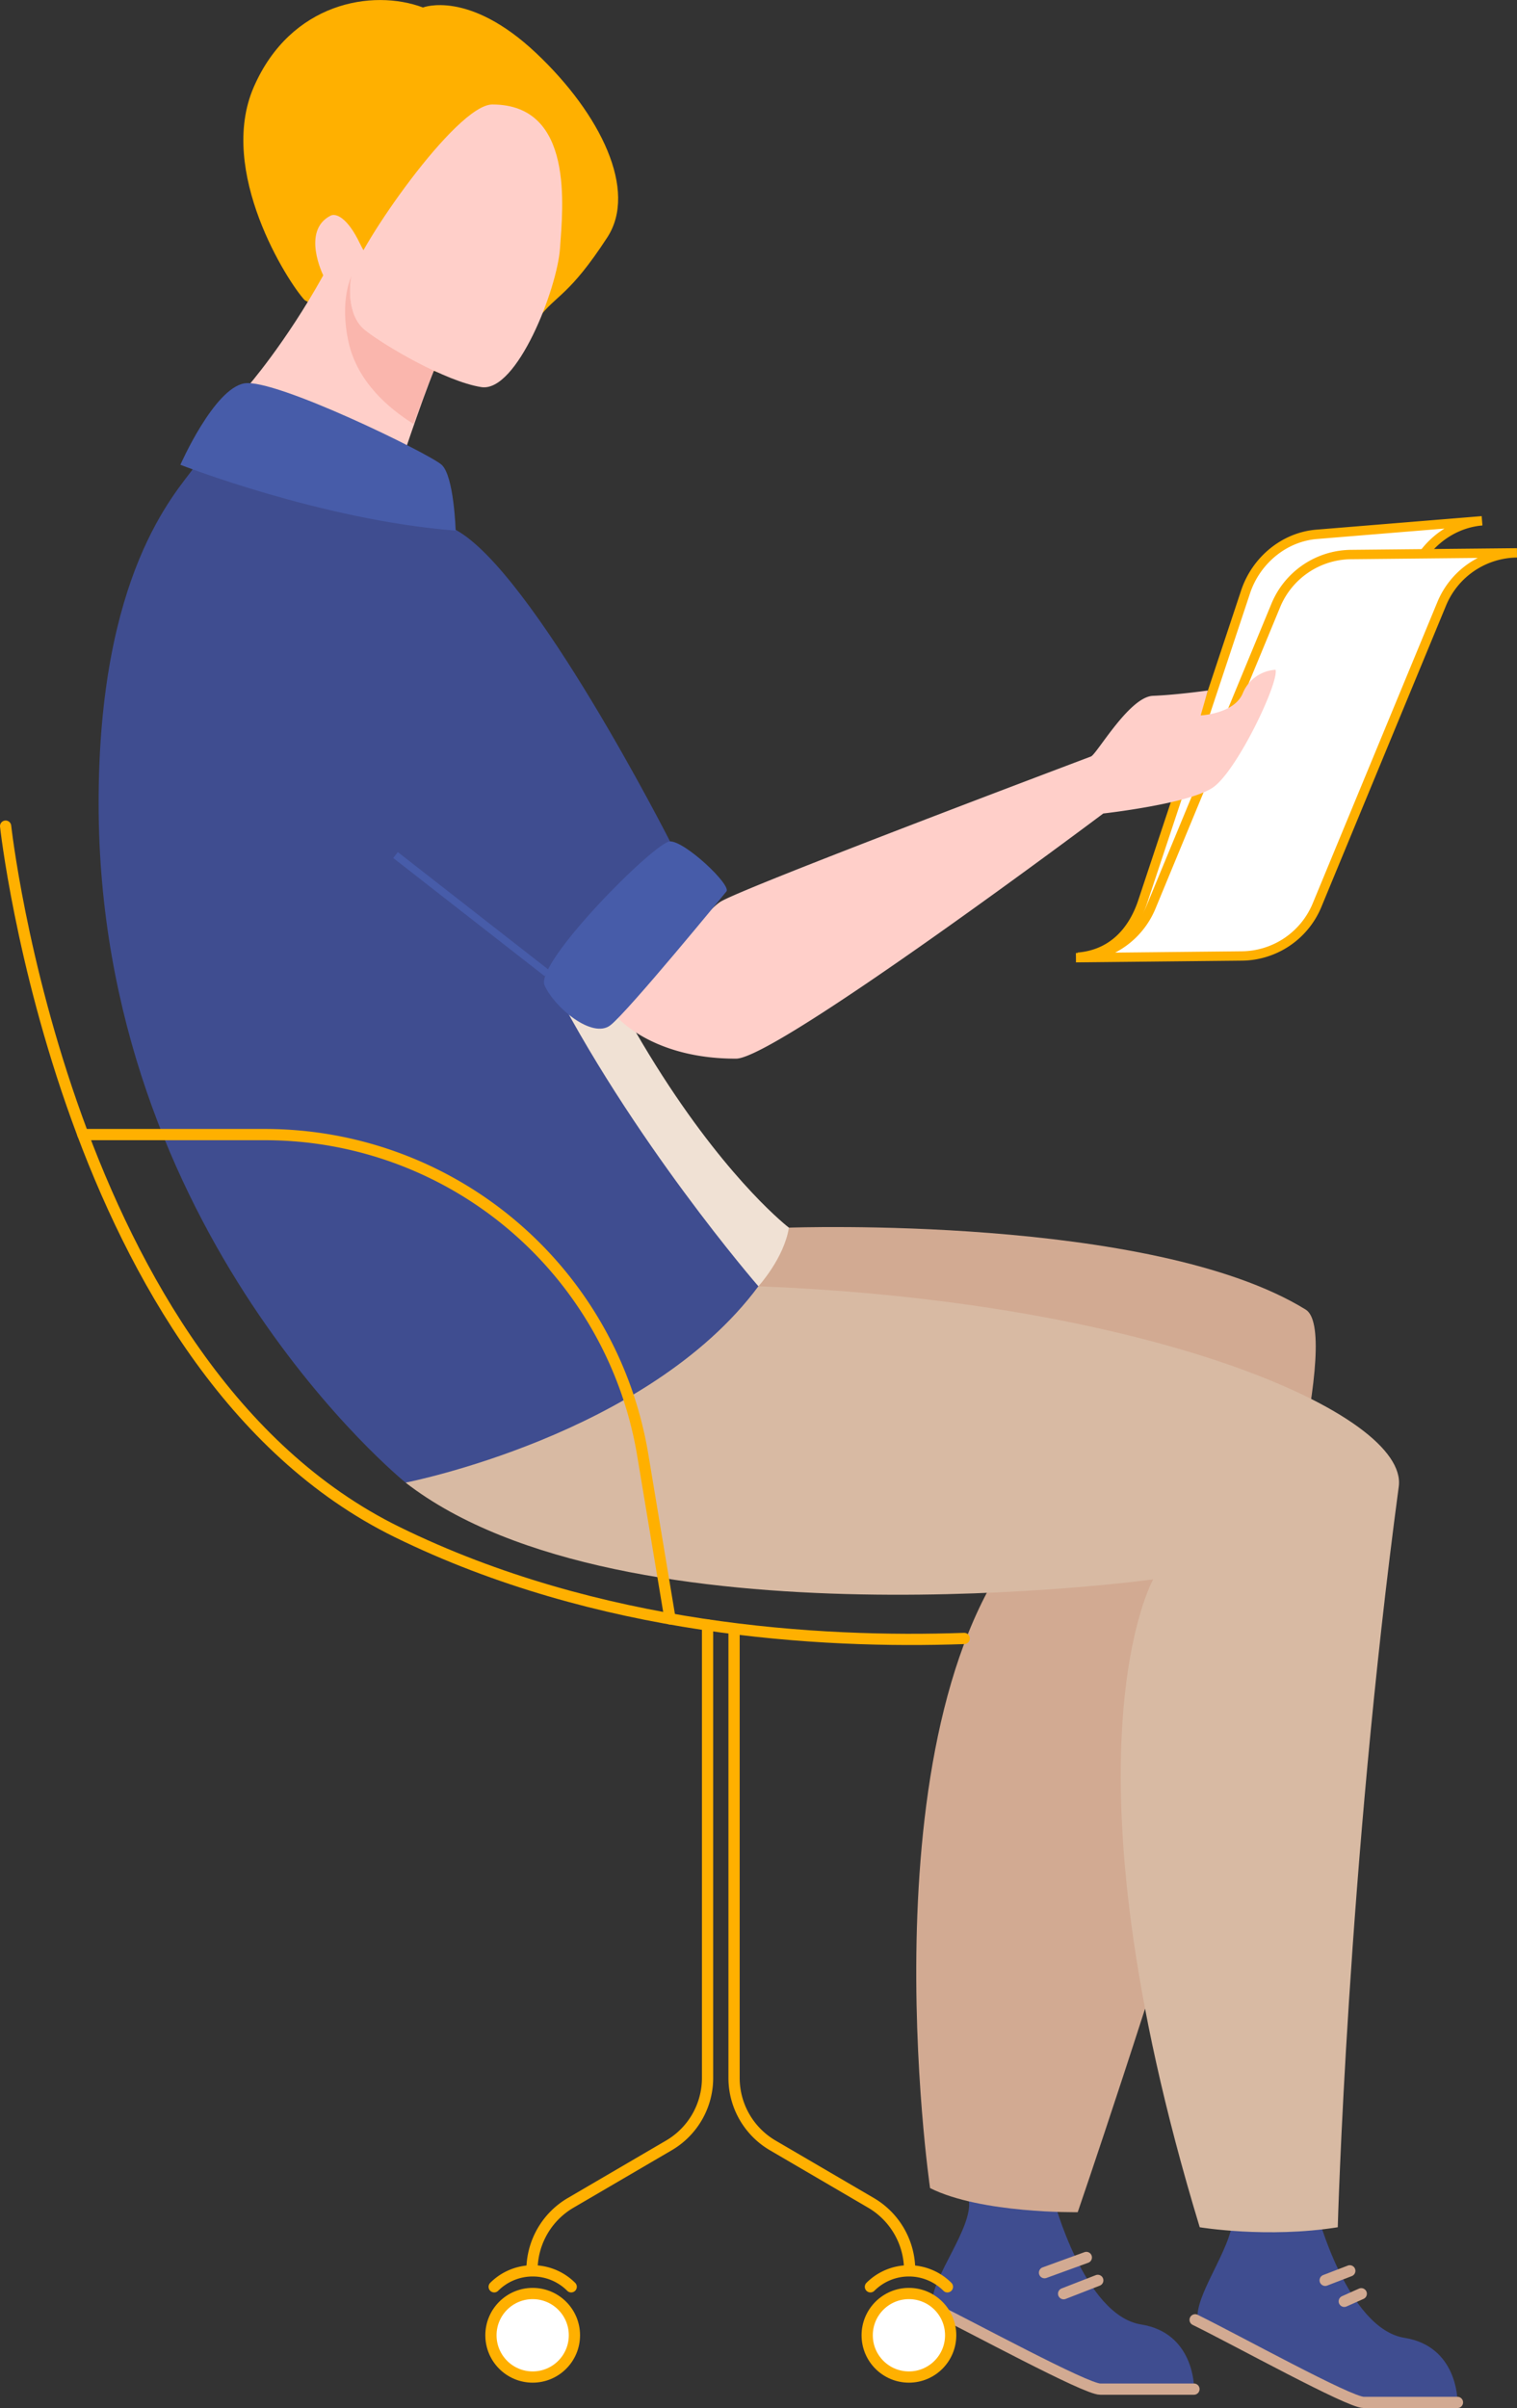 <svg xmlns="http://www.w3.org/2000/svg" viewBox="0 0 810.1 1285.16"><rect x="0" y="0" width="810.1" height="1285.16" fill="#333333" stroke="none"/><defs><style>.cls-1{fill:#3f4d90;}.cls-10,.cls-12,.cls-2{fill:none;}.cls-2{stroke:#d2aa92;}.cls-12,.cls-13,.cls-2{stroke-linecap:round;stroke-width:6px;}.cls-10,.cls-11,.cls-12,.cls-13,.cls-2{stroke-miterlimit:10;}.cls-3{fill:#d2aa92;}.cls-4{fill:#d8baa3;}.cls-5{fill:#ffb000;}.cls-6{fill:#ffcfc9;}.cls-7{fill:#fab6ad;}.cls-8{fill:#f0e1d4;}.cls-9{fill:#475ca9;}.cls-10{stroke:#475ca9;stroke-width:4px;}.cls-11,.cls-13{fill:#fff;}.cls-11,.cls-12,.cls-13{stroke:#ffb000;}.cls-11{stroke-width:5px;}</style></defs><g id="Layer_2" data-name="Layer 2"><g id="Слой_1" data-name="Слой 1"><g id="_3" data-name="3"><g id="LEGS"><g id="RIGHT"><g id="SHOE"><path class="cls-1" d="M517.43,1174.45c1.93,14.69-19.66,40.53-19.66,54.61,0,5.17,19.68,12.18,38,21.18,22.42,11,44,23.76,51.76,23.76h50.08s.06-28.93-28.25-33.44c-30.47-4.86-46.77-67-46.77-67Z"/><path class="cls-2" d="M496.51,1231c22.42,11,83.2,44.07,91,44.07h50.08"/><line class="cls-2" x1="567.99" y1="1224.14" x2="586.23" y2="1217.04"/><line class="cls-2" x1="557.79" y1="1212.92" x2="580.12" y2="1204.8"/></g><path id="PANT" class="cls-3" d="M421.24,655.2s193.71-7,276,43.71c36.18,22.3-121.72,481.73-121.72,481.73s-51.43.86-78.85-12.86c0,0-37-253,54.74-353.07,0,0-212.1,29.5-306.61-37.79Z"/></g><g id="LEFT"><g id="SHOE-2" data-name="SHOE"><path class="cls-1" d="M658.13,1181.59c1.93,14.69-18.65,40.53-18.65,54.61,0,5.17,18.67,12.18,36.95,21.18,22.43,11,44,23.76,51.76,23.76h50.09s.05-28.93-28.25-33.44c-30.48-4.87-46.77-67-46.77-67Z"/><path class="cls-2" d="M638.22,1238.09c22.42,11,82.18,44.07,90,44.07h50.09"/><line class="cls-2" x1="717.86" y1="1228.21" x2="726.93" y2="1224.17"/><line class="cls-2" x1="707.66" y1="1217" x2="720.81" y2="1211.94"/></g><path id="PANT-2" data-name="PANT" class="cls-4" d="M216.59,791.27C333,881.49,615.81,842.92,615.81,842.92s-52.29,92,24.86,345.76c0,0,36,6,73.71,0,0,0,5.15-190.62,32.58-395.32,5.17-38.6-132-98.73-342-106.87Z"/></g></g><g id="HEAD"><path id="HAIR" class="cls-5" d="M162.71,160.2c-8.93-9.51-46.86-68.77-27.16-113.83S198.9-6.11,225.88,4c0,0,24.36-9.67,60.43,24.34,34.69,32.72,54.23,73.44,38,98.35-20.44,31.4-27.15,30.42-36.92,43.27-8.66,11.37-30.51,41.54-59.48,26.16C196.05,179.16,162.71,160.2,162.71,160.2Z"/><g id="NECK"><path class="cls-6" d="M172.62,146.94C152.53,183.19,132,206.58,132,206.58l82.88,38.27s13.69-41.35,20.27-55c4.58-9.54-31.28-35.57-43-60-6.59-13.73-12.78-16.21-15.6-14.76C160.77,123.12,172.62,146.94,172.62,146.94Z"/><path class="cls-7" d="M187.66,147.44c-.74,3.22-2.91,20.62,7.31,28.75,6.37,5.07,21.53,14.5,36.65,21.58-3.42,8.15-7.52,19.79-10.79,28.5-13.44-8.4-30.1-22.62-34.74-43.87C181.23,160.1,187.66,147.44,187.66,147.44Z"/></g><path id="HEAD-2" data-name="HEAD" class="cls-6" d="M187.67,147.44c-.75,3.22-2.92,20.62,7.3,28.75s43.1,27.49,62.09,30.41,40.54-52.59,42-74.14,7.77-76.7-36.15-76.7C243.58,55.76,191.32,131.73,187.67,147.44Z"/></g><g id="SHIRT"><path class="cls-8" d="M405,686.49s13.71-15,16.29-31.29c0,0-120.83-92.15-177.87-372l-6.05-.53S228.8,508.41,405,686.49Z"/><path class="cls-1" d="M243.26,282.73c41.33,22.2,114.55,166.32,114.55,166.32l-65.72,70.36C336.71,608,405,686.49,405,686.49,345.8,766.2,216.59,791.27,216.59,791.27S52.66,658.84,52.66,428.69c0-122.33,40.74-165.07,51-179.22Z"/><path class="cls-9" d="M96.33,248.05s75.47,29.57,147,35.14c0,0-.85-29.14-7.5-35.14S146.79,201.81,130.5,204.6,96.33,248.05,96.33,248.05Z"/></g><g id="HAND"><line class="cls-10" x1="211.23" y1="456.34" x2="292.09" y2="519.41"/><path class="cls-11" d="M660.42,503.93A43.9,43.9,0,0,0,698.53,474l54.91-165.23c5.56-16.72,20.49-29.39,38-30.82l-88.32,7.22c-17.55,1.43-32.48,14.1-38,30.82l-54.9,165.23c-5.56,16.72-17,28.21-34.56,29.64Z"/><path class="cls-11" d="M663.18,510.2a43.92,43.92,0,0,0,40.15-27.13l66.59-160.88a44,44,0,0,1,40.16-27.13l-88.61.89a43.94,43.94,0,0,0-40.16,27.12L614.72,484a43.91,43.91,0,0,1-40.15,27.12Z"/><path class="cls-6" d="M329.24,542.5S348,565.11,393.08,565c21.62,0,196.09-130.84,196.09-130.84s45.78-5.11,58.56-13.88,35.27-55.88,33.44-62.82a20.16,20.16,0,0,0-17.56,12.66c-4.68,10.91-22.43,11.69-22.43,11.69L645,368.52s-16.64,2.35-29.3,2.84-30,31.17-33.12,32.38S395,474.35,384.49,481.42,329.24,542.5,329.24,542.5Z"/><path class="cls-9" d="M387.92,475.77c2.74-3.43-22.11-26.86-30.11-26.72s-72.43,64.85-67,76.85,25.57,28.69,35.14,21.28S387.92,475.77,387.92,475.77Z"/></g><g id="CHAIR"><path class="cls-12" d="M3,440.91S34.66,730.69,212.09,817.66c107.28,52.58,225.83,59.52,302.81,56.78"/><path class="cls-12" d="M44.28,605.53h97.24a204.47,204.47,0,0,1,201.7,170.88L357.81,864"/><path class="cls-12" d="M377.85,867.24V1109a41.69,41.69,0,0,1-20.66,36l-52.44,30.65a41.7,41.7,0,0,0-20.66,36"/><circle class="cls-13" cx="284.46" cy="1246.33" r="22.29"/><path class="cls-12" d="M263.91,1220.46a29.07,29.07,0,0,1,41.11,0"/><path class="cls-12" d="M392,869.82V1109a41.71,41.71,0,0,0,20.66,36l52.45,30.65a41.71,41.71,0,0,1,20.65,36"/><circle class="cls-13" cx="485.38" cy="1246.33" r="22.29"/><path class="cls-12" d="M505.93,1220.46a29.07,29.07,0,0,0-41.11,0"/></g></g></g></g></svg>
